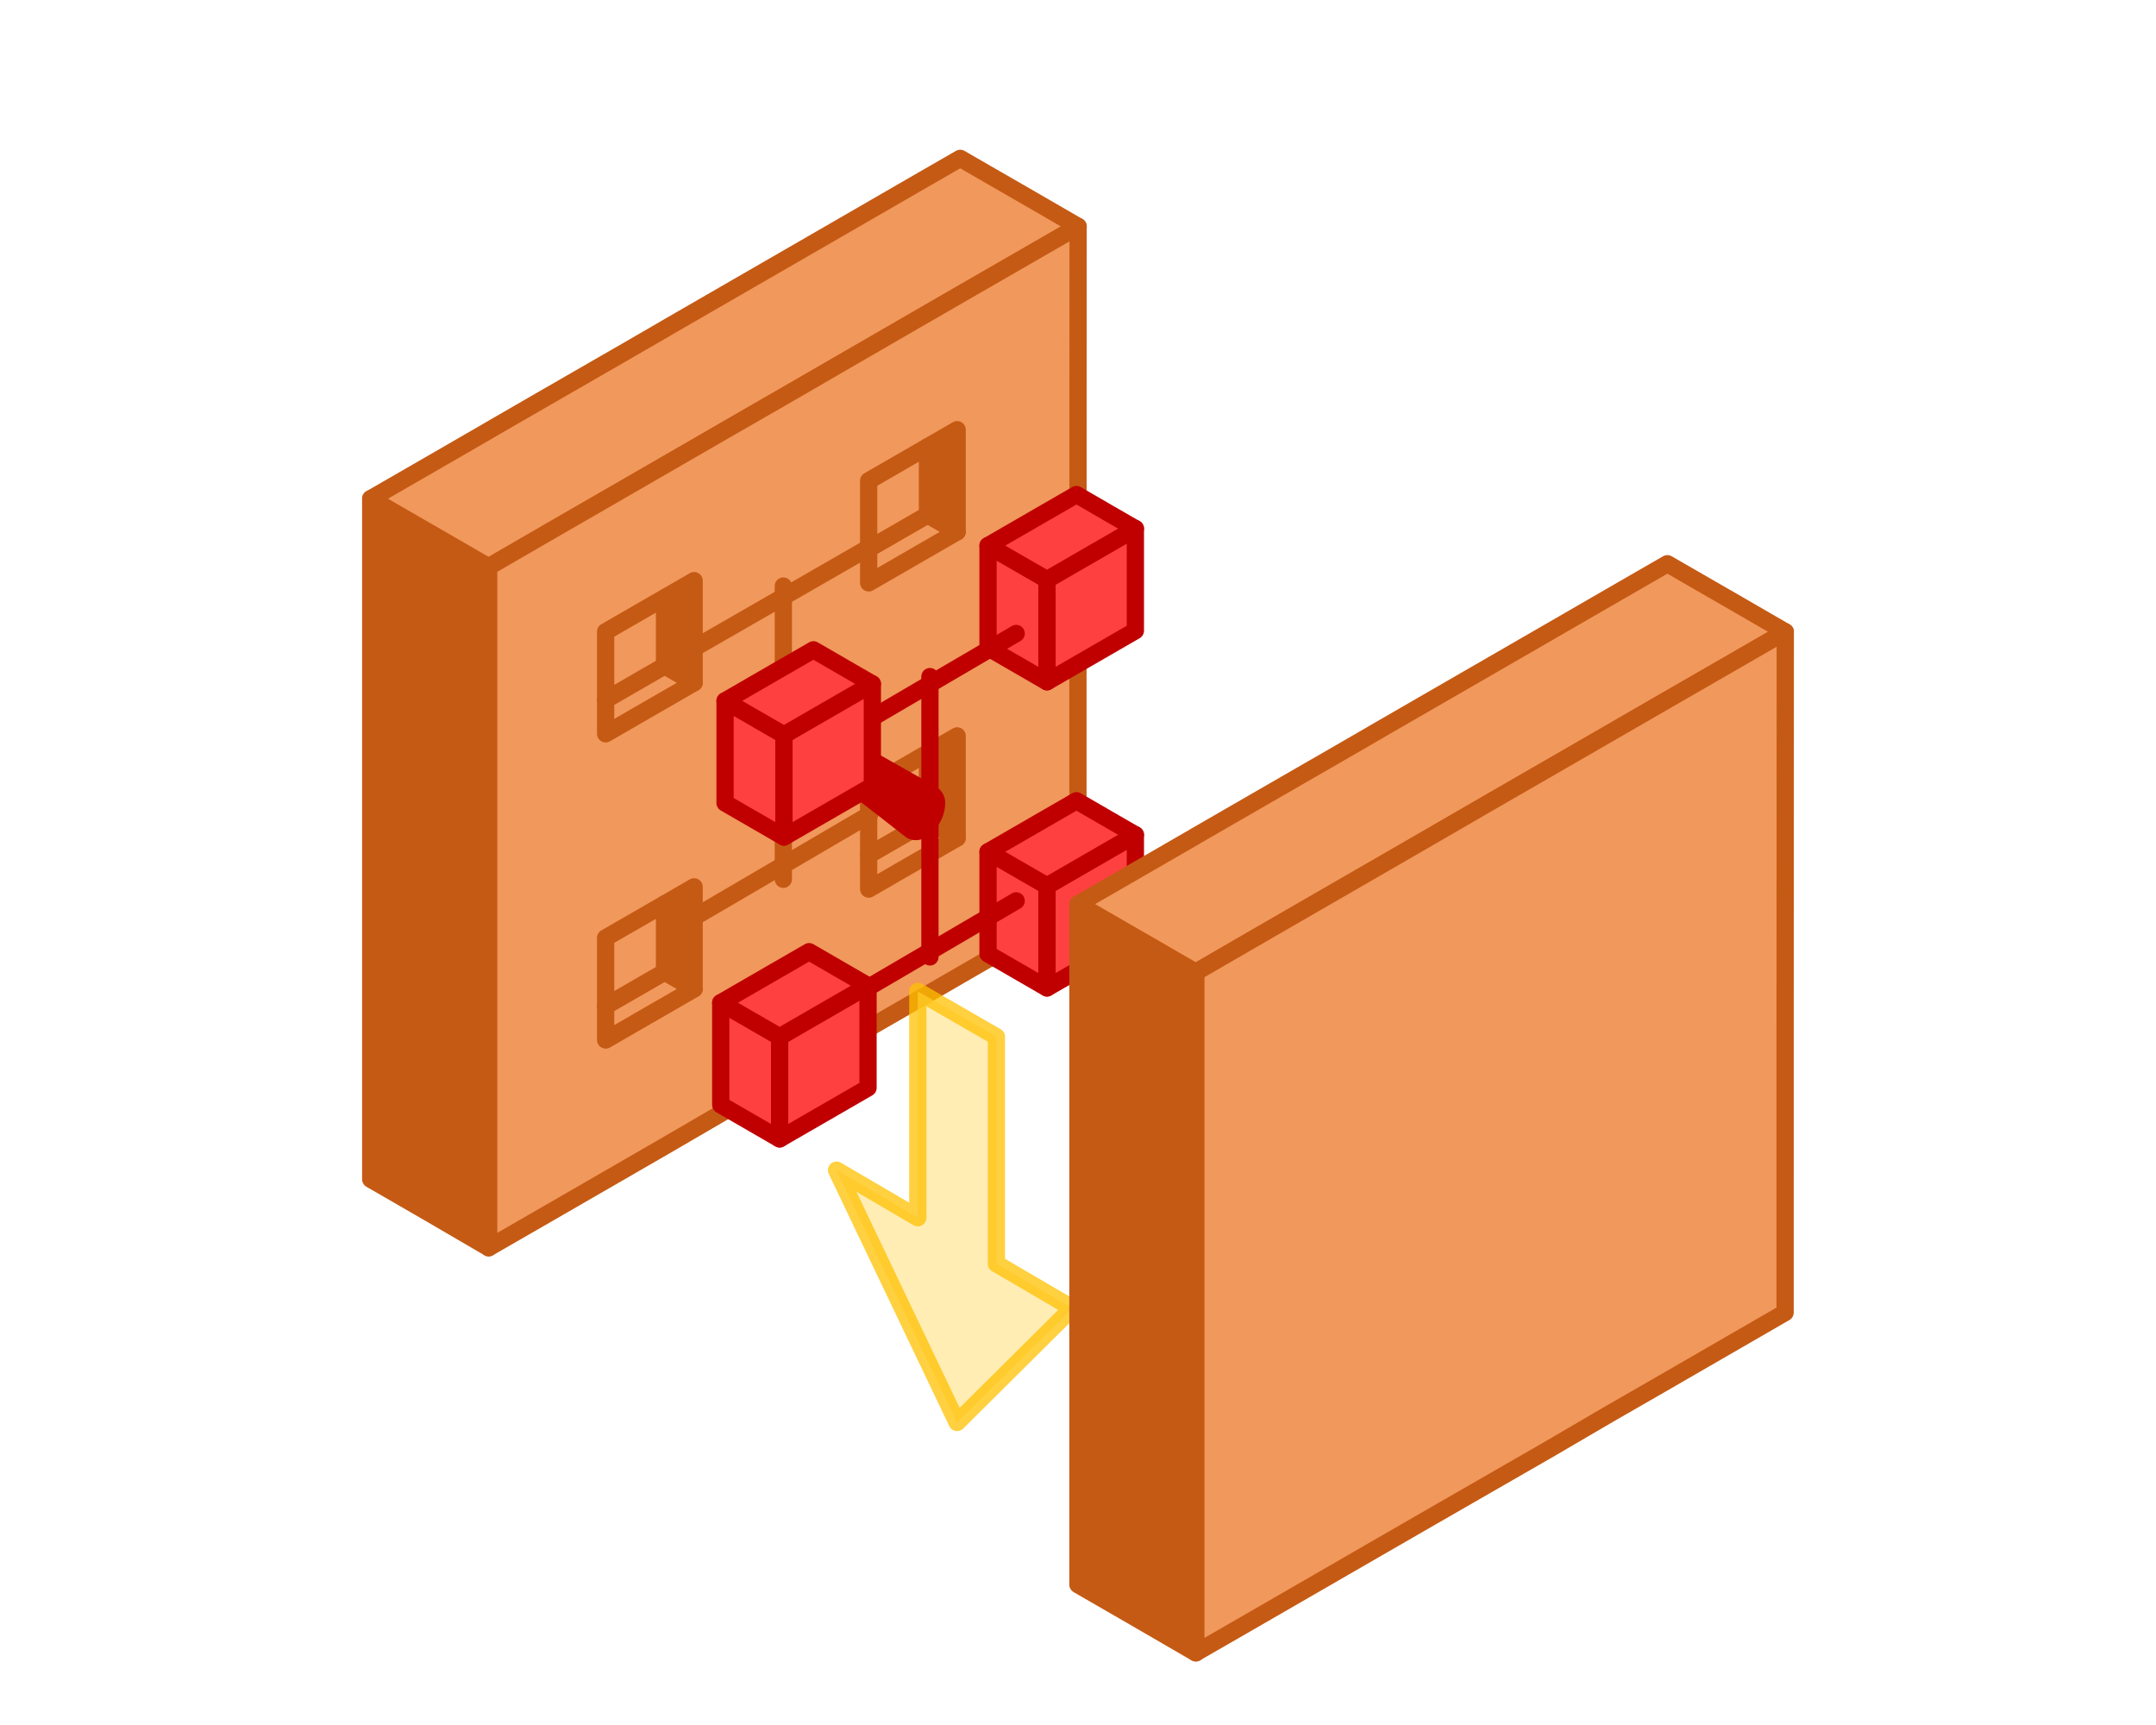 <?xml version="1.0" encoding="UTF-8"?> <svg xmlns="http://www.w3.org/2000/svg" viewBox="0 0 375 300"><defs><style>.cls-1{fill:#c55a14;}.cls-1,.cls-2{stroke:#c55a14;}.cls-1,.cls-2,.cls-3,.cls-4,.cls-5,.cls-6{stroke-linecap:round;stroke-linejoin:round;stroke-width:3px;}.cls-2,.cls-5{fill:#f1985c;}.cls-3{fill:#c00000;}.cls-3,.cls-4,.cls-5{stroke:#c00000;}.cls-4{fill:#ff4040;}.cls-6{fill:#ffe699;stroke:#ffc000;opacity:0.75;}</style></defs><title>TB_PIMStep 4 Ejecting</title><g id="Layer_45" data-name="Layer 45"><path class="cls-1" d="M74.74,92.65h0L64.48,86.73v47.36h0v71l10.25,5.92L85,217V98.57Z"></path><polygon class="cls-2" points="187.52 39.38 177.26 45.3 167.01 51.21 156.76 57.13 156.76 57.14 146.5 63.06 136.25 68.97 126 74.89 126 74.9 115.75 80.82 115.74 80.82 105.5 86.73 105.49 86.73 95.24 92.65 84.99 98.58 84.98 98.58 84.98 98.57 74.74 92.65 74.73 92.65 64.48 86.73 74.73 80.82 84.98 74.9 84.98 74.89 95.23 68.97 95.24 68.97 105.49 63.06 105.5 63.06 115.75 57.14 115.75 57.13 126 51.21 146.5 39.38 156.76 33.45 167.01 27.54 177.26 33.45 177.27 33.45 187.52 39.38"></polygon><path class="cls-2" d="M187.52,39.38,177.26,45.3,167,51.21l-10.25,5.92h0L146.5,63.06,136.25,69,126,74.89h0l-10.25,5.92h0L105.5,86.73h0L95.24,92.65,85,98.58h0v11.83h0v23.67h0v23.67h0V217l10.26-5.91,20.51-11.84h0L126,193.29l20.5-11.84h0l10.26-5.91h0L167,169.61h0l10.24-5.92,10.25-5.92h0V134.1h0V110.42h0Z"></path><polygon class="cls-2" points="120.73 118.74 115.61 121.7 115.6 121.7 110.47 124.66 105.35 127.62 105.34 127.62 105.34 121.7 110.47 118.74 115.6 115.78 115.61 115.78 120.73 118.74"></polygon><polygon class="cls-2" points="115.61 103.94 115.61 115.78 115.6 115.78 110.47 118.74 105.34 121.7 105.34 109.86 110.47 106.9 115.61 103.94"></polygon><polygon class="cls-1" points="120.73 100.98 120.73 118.74 115.61 115.78 115.61 103.94 120.73 100.98"></polygon><polygon class="cls-2" points="166.48 92.49 161.35 95.45 161.35 95.45 156.22 98.41 151.1 101.37 151.09 101.37 151.09 95.45 156.22 92.49 161.35 89.53 161.35 89.53 166.48 92.49"></polygon><polygon class="cls-2" points="161.35 77.69 161.35 89.53 161.35 89.53 156.22 92.49 151.09 95.45 151.09 83.61 156.22 80.65 161.35 77.69"></polygon><polygon class="cls-1" points="166.48 74.73 166.48 92.49 161.35 89.53 161.35 77.69 166.48 74.73"></polygon><polygon class="cls-2" points="120.73 171.99 115.61 174.95 115.6 174.95 110.47 177.91 105.35 180.87 105.34 180.87 105.34 174.95 110.47 171.99 115.6 169.03 115.61 169.03 120.73 171.99"></polygon><polygon class="cls-2" points="115.61 157.19 115.61 169.03 115.6 169.03 110.47 171.99 105.34 174.95 105.34 163.11 110.47 160.15 115.61 157.19"></polygon><polygon class="cls-1" points="120.73 154.23 120.73 171.99 115.61 169.03 115.61 157.19 120.73 154.23"></polygon><polygon class="cls-2" points="166.48 145.74 161.35 148.7 161.35 148.7 156.22 151.66 151.1 154.62 151.09 154.62 151.09 148.7 156.22 145.74 161.35 142.78 161.35 142.78 166.48 145.74"></polygon><polygon class="cls-2" points="161.35 130.94 161.35 142.78 161.35 142.78 156.22 145.74 151.09 148.7 151.09 136.86 156.22 133.9 161.35 130.94"></polygon><polygon class="cls-1" points="166.48 127.98 166.48 145.74 161.35 142.78 161.35 130.94 166.48 127.98"></polygon><path class="cls-1" d="M133.41,128.38a5.32,5.32,0,0,1,.74-2.53,5.39,5.39,0,0,1,1.8-1.92,1.77,1.77,0,0,1,1.8-.18,1.8,1.8,0,0,1,.75,1.65,5.31,5.31,0,0,1-.75,2.53,5.22,5.22,0,0,1-1.8,1.92,1.54,1.54,0,0,1-2.54-1.47Z"></path><line class="cls-2" x1="136.25" y1="124.42" x2="136.25" y2="101.92"></line><line class="cls-2" x1="136.25" y1="130.42" x2="136.25" y2="152.92"></line><line class="cls-2" x1="151.25" y1="141.67" x2="120.5" y2="159.67"></line><line class="cls-2" x1="151.25" y1="95.17" x2="121.25" y2="112.42"></line><path class="cls-3" d="M141.38,127a2.65,2.65,0,0,1-.37,1.27,2.69,2.69,0,0,1-.9,1,.91.91,0,0,1-.9.09.9.9,0,0,1-.37-.83,2.64,2.64,0,0,1,.37-1.26,2.61,2.61,0,0,1,.9-1,.77.77,0,0,1,1.27.73Z"></path><path class="cls-3" d="M141,126.2a.89.89,0,0,1,.37.82,2.65,2.65,0,0,1-.37,1.27,2.69,2.69,0,0,1-.9,1,.91.91,0,0,1-.9.09l19.35,15.07a1.77,1.77,0,0,0,1.8-.18,5.72,5.72,0,0,0,2.55-4.45,1.79,1.79,0,0,0-.75-1.65Z"></path><polygon class="cls-4" points="182.11 154.06 182.11 171.82 182.1 171.82 176.98 168.86 171.85 165.9 171.85 148.14 176.98 151.1 182.11 154.06"></polygon><polygon class="cls-4" points="197.48 145.18 197.48 162.94 192.36 165.9 192.36 165.9 187.23 168.86 182.11 171.82 182.11 154.06 187.23 151.1 192.36 148.14 197.48 145.18"></polygon><polygon class="cls-4" points="197.48 145.18 192.36 148.14 187.23 151.1 182.11 154.06 176.98 151.1 171.85 148.14 171.85 148.14 176.98 145.18 182.1 142.22 182.11 142.22 187.23 139.26 192.35 142.22 192.36 142.22 192.36 142.23 197.48 145.18"></polygon><line class="cls-5" x1="176.75" y1="156.67" x2="146" y2="174.67"></line><polygon class="cls-4" points="135.61 180.31 135.61 198.07 135.6 198.07 130.48 195.11 125.36 192.15 125.36 174.39 130.48 177.35 135.61 180.31"></polygon><polygon class="cls-4" points="150.98 171.43 150.98 189.19 145.86 192.15 145.86 192.15 140.73 195.11 135.61 198.07 135.61 180.31 140.73 177.35 145.86 174.39 150.98 171.43"></polygon><polygon class="cls-4" points="150.98 171.43 145.86 174.39 140.73 177.35 135.61 180.31 130.48 177.35 125.36 174.39 125.36 174.39 130.48 171.43 135.6 168.47 135.61 168.47 140.73 165.51 145.85 168.47 145.86 168.47 145.86 168.48 150.98 171.43"></polygon><line class="cls-5" x1="161.75" y1="117.67" x2="161.75" y2="166.42"></line><polygon class="cls-4" points="182.11 100.81 182.11 118.57 182.1 118.57 176.98 115.61 171.85 112.65 171.85 94.89 176.98 97.85 182.11 100.81"></polygon><polygon class="cls-4" points="197.48 91.93 197.48 109.69 192.36 112.65 192.36 112.65 187.23 115.61 182.11 118.57 182.11 100.81 187.23 97.85 192.36 94.89 197.48 91.93"></polygon><polygon class="cls-4" points="197.48 91.93 192.36 94.89 187.23 97.85 182.11 100.81 176.98 97.85 171.85 94.89 171.85 94.89 176.98 91.93 182.1 88.97 182.11 88.97 187.23 86.01 192.35 88.97 192.36 88.97 192.36 88.98 197.48 91.93"></polygon><line class="cls-5" x1="176.75" y1="110.17" x2="146" y2="128.17"></line><polygon class="cls-4" points="136.36 127.81 136.36 145.57 136.35 145.57 131.23 142.61 126.11 139.65 126.11 121.89 131.23 124.85 136.36 127.81"></polygon><polygon class="cls-4" points="151.73 118.93 151.73 136.69 146.61 139.65 146.61 139.65 141.48 142.61 136.36 145.57 136.36 127.81 141.48 124.85 146.61 121.89 151.73 118.93"></polygon><polygon class="cls-4" points="151.73 118.93 146.61 121.89 141.48 124.85 136.36 127.81 131.23 124.85 126.11 121.89 126.11 121.89 131.23 118.93 136.35 115.97 136.36 115.97 141.48 113.01 146.6 115.97 146.61 115.97 146.61 115.98 151.73 118.93"></polygon><polygon class="cls-6" points="186.5 227.5 166.47 247.39 145.5 203.5 159.64 211.78 159.64 172.41 166.47 176.35 173.31 180.3 173.31 219.78 186.5 227.5"></polygon><path class="cls-1" d="M197.74,163.15h0l-10.25-5.92v47.36h0v71l10.25,5.92L208,287.46V169.07Z"></path><polygon class="cls-2" points="310.52 109.88 300.26 115.8 290.01 121.71 279.76 127.63 279.76 127.64 269.5 133.56 259.25 139.47 249 145.39 249 145.4 238.75 151.32 238.74 151.32 228.5 157.23 228.49 157.23 218.24 163.15 207.99 169.08 207.98 169.08 207.98 169.07 197.74 163.15 197.73 163.15 187.48 157.23 197.73 151.32 207.98 145.4 207.98 145.39 218.24 139.47 218.24 139.47 228.49 133.56 228.5 133.56 238.75 127.64 238.75 127.63 249 121.71 269.5 109.88 279.76 103.95 290.01 98.04 300.26 103.95 300.27 103.95 310.52 109.88"></polygon><path class="cls-2" d="M310.52,109.88l-10.26,5.92L290,121.71l-10.25,5.92h0l-10.26,5.92-10.25,5.91L249,145.39h0l-10.25,5.92h0l-10.24,5.91h0l-10.25,5.92L208,169.08h0v11.83h0v23.67h0v23.67h0v59.19l10.26-5.91,20.51-11.84h0L249,263.79,269.5,252h0L279.76,246h0L290,240.11h0l10.24-5.92,10.25-5.92h0V204.6h0V180.92h0Z"></path></g></svg> 